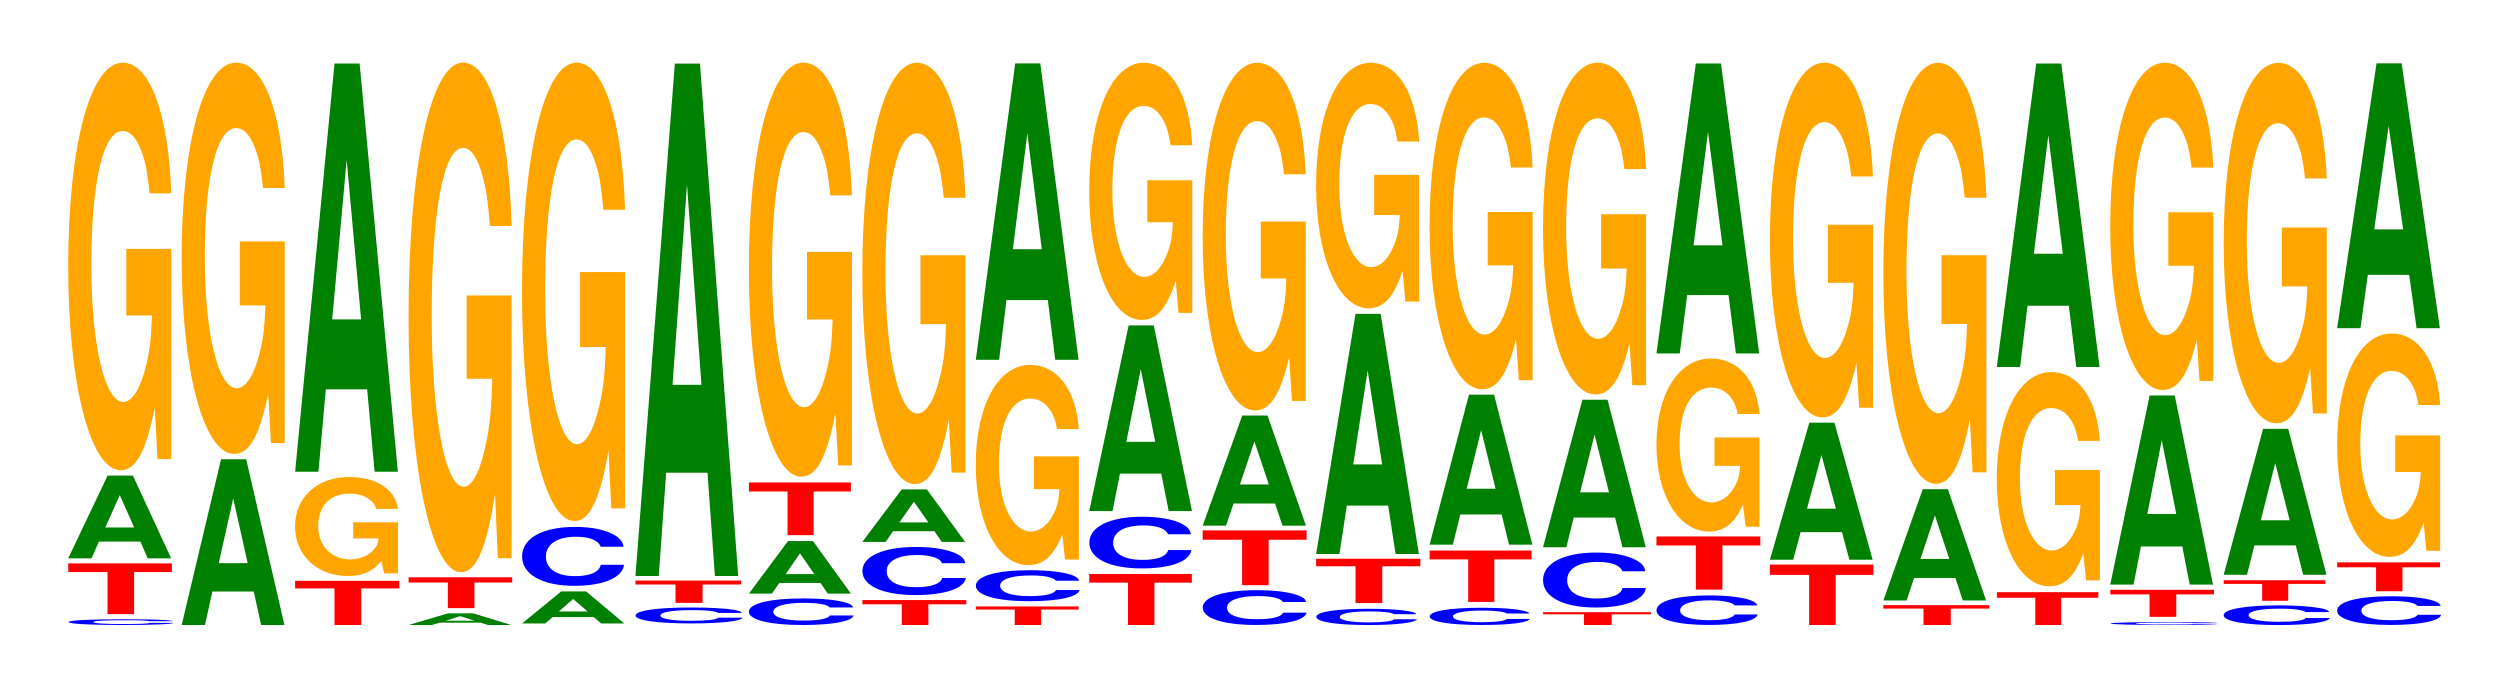 <?xml version="1.0" encoding="UTF-8"?>
<svg xmlns="http://www.w3.org/2000/svg" xmlns:xlink="http://www.w3.org/1999/xlink" width="238pt" height="66pt" viewBox="0 0 238 66" version="1.1">
<defs>
<g>
<symbol overflow="visible" id="glyph0-0">
<path style="stroke:none;" d="M 10.641 -0.344 C 10.562 -0.391 10.359 -0.422 9.875 -0.453 C 9 -0.516 7.594 -0.531 5.891 -0.531 C 2.688 -0.531 0.688 -0.438 0.688 -0.266 C 0.688 -0.094 2.672 0.016 5.828 0.016 C 8.656 0.016 10.547 -0.062 10.688 -0.188 L 8.406 -0.188 C 8.266 -0.109 7.344 -0.078 5.891 -0.078 C 4.078 -0.078 3.031 -0.141 3.031 -0.266 C 3.031 -0.375 4.125 -0.438 5.969 -0.438 C 6.781 -0.438 7.453 -0.438 7.891 -0.406 C 8.141 -0.391 8.266 -0.375 8.406 -0.344 Z M 10.641 -0.344 "/>
</symbol>
<symbol overflow="visible" id="glyph1-0">
<path style="stroke:none;" d="M 6.5 -4 L 10.094 -4 L 10.094 -4.828 L 0.234 -4.828 L 0.234 -4 L 3.969 -4 L 3.969 0 L 6.5 0 Z M 6.5 -4 "/>
</symbol>
<symbol overflow="visible" id="glyph2-0">
<path style="stroke:none;" d="M 7.25 -1.594 L 7.938 0 L 10.172 0 L 6.531 -7.875 L 4.125 -7.875 L 0.375 0 L 2.594 0 L 3.297 -1.594 Z M 6.656 -2.938 L 3.906 -2.938 L 5.281 -6.016 Z M 6.656 -2.938 "/>
</symbol>
<symbol overflow="visible" id="glyph3-0">
<path style="stroke:none;" d="M 10.422 -19.906 L 6.141 -19.906 L 6.141 -13.562 L 8.578 -13.562 C 8.516 -11.484 8.375 -10.203 8.047 -8.891 C 7.516 -6.656 6.719 -5.328 5.859 -5.328 C 4.094 -5.328 2.812 -10.719 2.812 -18.328 C 2.812 -26.312 3.938 -31.125 5.797 -31.125 C 6.562 -31.125 7.203 -30.375 7.688 -28.891 C 8 -27.984 8.156 -27.125 8.359 -25.188 L 10.422 -25.188 C 10.156 -32.812 8.375 -37.625 5.797 -37.625 C 2.719 -37.625 0.609 -29.766 0.609 -18.234 C 0.609 -7.016 2.719 1.172 5.609 1.172 C 7.047 1.172 8.016 -0.609 8.844 -4.781 L 9.109 0.109 L 10.422 0.109 Z M 10.422 -19.906 "/>
</symbol>
<symbol overflow="visible" id="glyph4-0">
<path style="stroke:none;" d="M 7.234 -3.188 L 7.938 0 L 10.156 0 L 6.516 -15.781 L 4.125 -15.781 L 0.375 0 L 2.594 0 L 3.297 -3.188 Z M 6.656 -5.891 L 3.906 -5.891 L 5.281 -12.047 Z M 6.656 -5.891 "/>
</symbol>
<symbol overflow="visible" id="glyph5-0">
<path style="stroke:none;" d="M 10.422 -19.109 L 6.141 -19.109 L 6.141 -13.016 L 8.578 -13.016 C 8.516 -11.016 8.375 -9.797 8.047 -8.531 C 7.516 -6.391 6.719 -5.125 5.859 -5.125 C 4.094 -5.125 2.812 -10.281 2.812 -17.594 C 2.812 -25.25 3.938 -29.891 5.797 -29.891 C 6.562 -29.891 7.203 -29.156 7.688 -27.734 C 8 -26.859 8.156 -26.031 8.359 -24.188 L 10.422 -24.188 C 10.156 -31.5 8.375 -36.125 5.797 -36.125 C 2.719 -36.125 0.609 -28.562 0.609 -17.5 C 0.609 -6.734 2.719 1.125 5.609 1.125 C 7.047 1.125 8.016 -0.578 8.844 -4.578 L 9.109 0.094 L 10.422 0.094 Z M 10.422 -19.109 "/>
</symbol>
<symbol overflow="visible" id="glyph6-0">
<path style="stroke:none;" d="M 6.531 -3.484 L 10.156 -3.484 L 10.156 -4.203 L 0.234 -4.203 L 0.234 -3.484 L 3.984 -3.484 L 3.984 0 L 6.531 0 Z M 6.531 -3.484 "/>
</symbol>
<symbol overflow="visible" id="glyph7-0">
<path style="stroke:none;" d="M 10.406 -4.828 L 6.141 -4.828 L 6.141 -3.297 L 8.562 -3.297 C 8.5 -2.781 8.359 -2.484 8.031 -2.156 C 7.516 -1.609 6.703 -1.297 5.859 -1.297 C 4.078 -1.297 2.812 -2.594 2.812 -4.453 C 2.812 -6.391 3.938 -7.562 5.797 -7.562 C 6.562 -7.562 7.203 -7.375 7.688 -7.016 C 8 -6.797 8.156 -6.578 8.344 -6.109 L 10.406 -6.109 C 10.141 -7.969 8.359 -9.141 5.781 -9.141 C 2.703 -9.141 0.609 -7.219 0.609 -4.422 C 0.609 -1.703 2.719 0.281 5.609 0.281 C 7.047 0.281 8.016 -0.141 8.828 -1.156 L 9.094 0.031 L 10.406 0.031 Z M 10.406 -4.828 "/>
</symbol>
<symbol overflow="visible" id="glyph8-0">
<path style="stroke:none;" d="M 7.234 -7.844 L 7.938 0 L 10.156 0 L 6.516 -38.859 L 4.125 -38.859 L 0.375 0 L 2.594 0 L 3.297 -7.844 Z M 6.656 -14.5 L 3.906 -14.5 L 5.281 -29.688 Z M 6.656 -14.5 "/>
</symbol>
<symbol overflow="visible" id="glyph9-0">
<path style="stroke:none;" d="M 7.234 -0.219 L 7.938 0 L 10.156 0 L 6.516 -1.109 L 4.125 -1.109 L 0.375 0 L 2.594 0 L 3.297 -0.219 Z M 6.656 -0.406 L 3.906 -0.406 L 5.281 -0.844 Z M 6.656 -0.406 "/>
</symbol>
<symbol overflow="visible" id="glyph10-0">
<path style="stroke:none;" d="M 6.5 -2.438 L 10.094 -2.438 L 10.094 -2.938 L 0.234 -2.938 L 0.234 -2.438 L 3.969 -2.438 L 3.969 0 L 6.5 0 Z M 6.5 -2.438 "/>
</symbol>
<symbol overflow="visible" id="glyph11-0">
<path style="stroke:none;" d="M 10.422 -24.891 L 6.141 -24.891 L 6.141 -16.953 L 8.578 -16.953 C 8.516 -14.359 8.375 -12.766 8.047 -11.109 C 7.516 -8.328 6.719 -6.672 5.859 -6.672 C 4.094 -6.672 2.812 -13.406 2.812 -22.922 C 2.812 -32.906 3.938 -38.938 5.797 -38.938 C 6.562 -38.938 7.203 -37.984 7.688 -36.141 C 8 -35 8.156 -33.922 8.359 -31.5 L 10.422 -31.5 C 10.156 -41.031 8.375 -47.062 5.797 -47.062 C 2.719 -47.062 0.609 -37.219 0.609 -22.797 C 0.609 -8.766 2.719 1.453 5.609 1.453 C 7.047 1.453 8.016 -0.766 8.844 -5.969 L 9.109 0.125 L 10.422 0.125 Z M 10.422 -24.891 "/>
</symbol>
<symbol overflow="visible" id="glyph12-0">
<path style="stroke:none;" d="M 7.188 -0.609 L 7.891 0 L 10.094 0 L 6.469 -3.047 L 4.094 -3.047 L 0.375 0 L 2.578 0 L 3.281 -0.609 Z M 6.609 -1.141 L 3.875 -1.141 L 5.234 -2.328 Z M 6.609 -1.141 "/>
</symbol>
<symbol overflow="visible" id="glyph13-0">
<path style="stroke:none;" d="M 10.328 -3.547 C 10.25 -4 10.047 -4.297 9.578 -4.594 C 8.734 -5.141 7.375 -5.438 5.719 -5.438 C 2.609 -5.438 0.672 -4.359 0.672 -2.625 C 0.672 -0.906 2.594 0.172 5.656 0.172 C 8.406 0.172 10.234 -0.609 10.375 -1.828 L 8.156 -1.828 C 8.031 -1.141 7.125 -0.75 5.719 -0.75 C 3.969 -0.75 2.938 -1.453 2.938 -2.609 C 2.938 -3.797 4.016 -4.5 5.797 -4.5 C 6.594 -4.5 7.234 -4.375 7.656 -4.109 C 7.906 -3.969 8.031 -3.828 8.156 -3.547 Z M 10.328 -3.547 "/>
</symbol>
<symbol overflow="visible" id="glyph14-0">
<path style="stroke:none;" d="M 10.422 -22.391 L 6.141 -22.391 L 6.141 -15.25 L 8.578 -15.25 C 8.516 -12.906 8.375 -11.484 8.047 -10 C 7.516 -7.484 6.719 -6 5.859 -6 C 4.094 -6 2.812 -12.047 2.812 -20.625 C 2.812 -29.594 3.938 -35.016 5.797 -35.016 C 6.562 -35.016 7.203 -34.156 7.688 -32.5 C 8 -31.469 8.156 -30.5 8.359 -28.328 L 10.422 -28.328 C 10.156 -36.906 8.375 -42.328 5.797 -42.328 C 2.719 -42.328 0.609 -33.469 0.609 -20.516 C 0.609 -7.891 2.719 1.312 5.609 1.312 C 7.047 1.312 8.016 -0.688 8.844 -5.375 L 9.109 0.109 L 10.422 0.109 Z M 10.422 -22.391 "/>
</symbol>
<symbol overflow="visible" id="glyph15-0">
<path style="stroke:none;" d="M 10.844 -0.953 C 10.766 -1.078 10.562 -1.156 10.062 -1.25 C 9.172 -1.391 7.75 -1.469 6.016 -1.469 C 2.734 -1.469 0.703 -1.172 0.703 -0.703 C 0.703 -0.25 2.719 0.047 5.953 0.047 C 8.828 0.047 10.75 -0.156 10.891 -0.5 L 8.578 -0.5 C 8.438 -0.312 7.484 -0.203 6.016 -0.203 C 4.172 -0.203 3.078 -0.391 3.078 -0.703 C 3.078 -1.031 4.219 -1.219 6.094 -1.219 C 6.922 -1.219 7.609 -1.188 8.047 -1.109 C 8.297 -1.078 8.438 -1.031 8.578 -0.953 Z M 10.844 -0.953 "/>
</symbol>
<symbol overflow="visible" id="glyph16-0">
<path style="stroke:none;" d="M 6.625 -1.75 L 10.297 -1.75 L 10.297 -2.125 L 0.234 -2.125 L 0.234 -1.75 L 4.047 -1.75 L 4.047 0 L 6.625 0 Z M 6.625 -1.75 "/>
</symbol>
<symbol overflow="visible" id="glyph17-0">
<path style="stroke:none;" d="M 7.234 -9.828 L 7.938 0 L 10.156 0 L 6.516 -48.781 L 4.125 -48.781 L 0.375 0 L 2.594 0 L 3.297 -9.828 Z M 6.656 -18.203 L 3.906 -18.203 L 5.281 -37.266 Z M 6.656 -18.203 "/>
</symbol>
<symbol overflow="visible" id="glyph18-0">
<path style="stroke:none;" d="M 10.609 -1.594 C 10.531 -1.812 10.328 -1.938 9.844 -2.078 C 8.984 -2.312 7.578 -2.453 5.875 -2.453 C 2.672 -2.453 0.688 -1.969 0.688 -1.188 C 0.688 -0.406 2.656 0.078 5.828 0.078 C 8.641 0.078 10.516 -0.266 10.656 -0.828 L 8.391 -0.828 C 8.25 -0.516 7.328 -0.344 5.875 -0.344 C 4.078 -0.344 3.016 -0.656 3.016 -1.172 C 3.016 -1.719 4.125 -2.031 5.953 -2.031 C 6.766 -2.031 7.438 -1.969 7.875 -1.859 C 8.125 -1.781 8.25 -1.719 8.391 -1.594 Z M 10.609 -1.594 "/>
</symbol>
<symbol overflow="visible" id="glyph19-0">
<path style="stroke:none;" d="M 7.188 -1.016 L 7.875 0 L 10.078 0 L 6.469 -5 L 4.094 -5 L 0.375 0 L 2.562 0 L 3.266 -1.016 Z M 6.594 -1.859 L 3.875 -1.859 L 5.234 -3.828 Z M 6.594 -1.859 "/>
</symbol>
<symbol overflow="visible" id="glyph20-0">
<path style="stroke:none;" d="M 6.391 -4.156 L 9.938 -4.156 L 9.938 -5.016 L 0.234 -5.016 L 0.234 -4.156 L 3.906 -4.156 L 3.906 0 L 6.391 0 Z M 6.391 -4.156 "/>
</symbol>
<symbol overflow="visible" id="glyph21-0">
<path style="stroke:none;" d="M 10.422 -20.219 L 6.141 -20.219 L 6.141 -13.781 L 8.578 -13.781 C 8.516 -11.656 8.375 -10.375 8.047 -9.031 C 7.516 -6.766 6.719 -5.422 5.859 -5.422 C 4.094 -5.422 2.812 -10.891 2.812 -18.625 C 2.812 -26.719 3.938 -31.625 5.797 -31.625 C 6.562 -31.625 7.203 -30.859 7.688 -29.359 C 8 -28.422 8.156 -27.547 8.359 -25.594 L 10.422 -25.594 C 10.156 -33.328 8.375 -38.234 5.797 -38.234 C 2.719 -38.234 0.609 -30.234 0.609 -18.516 C 0.609 -7.125 2.719 1.188 5.609 1.188 C 7.047 1.188 8.016 -0.625 8.844 -4.844 L 9.109 0.109 L 10.422 0.109 Z M 10.422 -20.219 "/>
</symbol>
<symbol overflow="visible" id="glyph22-0">
<path style="stroke:none;" d="M 6.516 -1.969 L 10.125 -1.969 L 10.125 -2.375 L 0.234 -2.375 L 0.234 -1.969 L 3.984 -1.969 L 3.984 0 L 6.516 0 Z M 6.516 -1.969 "/>
</symbol>
<symbol overflow="visible" id="glyph23-0">
<path style="stroke:none;" d="M 10.469 -2.891 C 10.391 -3.266 10.188 -3.5 9.719 -3.75 C 8.859 -4.188 7.469 -4.438 5.797 -4.438 C 2.641 -4.438 0.672 -3.547 0.672 -2.141 C 0.672 -0.734 2.625 0.141 5.734 0.141 C 8.516 0.141 10.375 -0.484 10.516 -1.484 L 8.266 -1.484 C 8.125 -0.938 7.234 -0.609 5.797 -0.609 C 4.016 -0.609 2.984 -1.172 2.984 -2.125 C 2.984 -3.094 4.062 -3.672 5.875 -3.672 C 6.672 -3.672 7.328 -3.562 7.766 -3.344 C 8.016 -3.234 8.125 -3.125 8.266 -2.891 Z M 10.469 -2.891 "/>
</symbol>
<symbol overflow="visible" id="glyph24-0">
<path style="stroke:none;" d="M 7.234 -1.016 L 7.938 0 L 10.156 0 L 6.516 -5 L 4.125 -5 L 0.375 0 L 2.594 0 L 3.297 -1.016 Z M 6.656 -1.859 L 3.906 -1.859 L 5.281 -3.828 Z M 6.656 -1.859 "/>
</symbol>
<symbol overflow="visible" id="glyph25-0">
<path style="stroke:none;" d="M 10.422 -20.578 L 6.141 -20.578 L 6.141 -14.016 L 8.578 -14.016 C 8.516 -11.859 8.375 -10.547 8.047 -9.188 C 7.516 -6.875 6.719 -5.516 5.859 -5.516 C 4.094 -5.516 2.812 -11.078 2.812 -18.953 C 2.812 -27.188 3.938 -32.188 5.797 -32.188 C 6.562 -32.188 7.203 -31.391 7.688 -29.875 C 8 -28.922 8.156 -28.031 8.359 -26.047 L 10.422 -26.047 C 10.156 -33.922 8.375 -38.906 5.797 -38.906 C 2.719 -38.906 0.609 -30.766 0.609 -18.844 C 0.609 -7.25 2.719 1.203 5.609 1.203 C 7.047 1.203 8.016 -0.625 8.844 -4.938 L 9.109 0.109 L 10.422 0.109 Z M 10.422 -20.578 "/>
</symbol>
<symbol overflow="visible" id="glyph26-0">
<path style="stroke:none;" d="M 6.453 -1.469 L 10.016 -1.469 L 10.016 -1.766 L 0.234 -1.766 L 0.234 -1.469 L 3.938 -1.469 L 3.938 0 L 6.453 0 Z M 6.453 -1.469 "/>
</symbol>
<symbol overflow="visible" id="glyph27-0">
<path style="stroke:none;" d="M 10.5 -1.859 C 10.422 -2.109 10.219 -2.25 9.75 -2.422 C 8.875 -2.703 7.5 -2.859 5.812 -2.859 C 2.641 -2.859 0.672 -2.297 0.672 -1.375 C 0.672 -0.484 2.625 0.094 5.75 0.094 C 8.547 0.094 10.406 -0.312 10.547 -0.969 L 8.297 -0.969 C 8.156 -0.609 7.25 -0.391 5.812 -0.391 C 4.031 -0.391 2.984 -0.766 2.984 -1.375 C 2.984 -2 4.078 -2.359 5.891 -2.359 C 6.688 -2.359 7.359 -2.297 7.781 -2.156 C 8.031 -2.078 8.156 -2.016 8.297 -1.859 Z M 10.5 -1.859 "/>
</symbol>
<symbol overflow="visible" id="glyph28-0">
<path style="stroke:none;" d="M 10.422 -9.781 L 6.141 -9.781 L 6.141 -6.656 L 8.578 -6.656 C 8.516 -5.641 8.375 -5.016 8.047 -4.359 C 7.516 -3.266 6.719 -2.625 5.859 -2.625 C 4.094 -2.625 2.812 -5.266 2.812 -9 C 2.812 -12.922 3.938 -15.281 5.797 -15.281 C 6.562 -15.281 7.203 -14.906 7.688 -14.188 C 8 -13.734 8.156 -13.312 8.359 -12.375 L 10.422 -12.375 C 10.156 -16.109 8.375 -18.484 5.797 -18.484 C 2.719 -18.484 0.609 -14.609 0.609 -8.953 C 0.609 -3.438 2.719 0.578 5.609 0.578 C 7.047 0.578 8.016 -0.297 8.844 -2.344 L 9.109 0.047 L 10.422 0.047 Z M 10.422 -9.781 "/>
</symbol>
<symbol overflow="visible" id="glyph29-0">
<path style="stroke:none;" d="M 7.234 -5.688 L 7.938 0 L 10.156 0 L 6.516 -28.219 L 4.125 -28.219 L 0.375 0 L 2.594 0 L 3.297 -5.688 Z M 6.656 -10.531 L 3.906 -10.531 L 5.281 -21.562 Z M 6.656 -10.531 "/>
</symbol>
<symbol overflow="visible" id="glyph30-0">
<path style="stroke:none;" d="M 6.438 -4.031 L 10 -4.031 L 10 -4.859 L 0.234 -4.859 L 0.234 -4.031 L 3.922 -4.031 L 3.922 0 L 6.438 0 Z M 6.438 -4.031 "/>
</symbol>
<symbol overflow="visible" id="glyph31-0">
<path style="stroke:none;" d="M 10.344 -3.109 C 10.266 -3.516 10.062 -3.781 9.594 -4.047 C 8.75 -4.516 7.375 -4.781 5.734 -4.781 C 2.609 -4.781 0.672 -3.828 0.672 -2.312 C 0.672 -0.797 2.594 0.141 5.672 0.141 C 8.406 0.141 10.25 -0.531 10.375 -1.609 L 8.172 -1.609 C 8.031 -1 7.141 -0.672 5.734 -0.672 C 3.969 -0.672 2.938 -1.266 2.938 -2.297 C 2.938 -3.344 4.016 -3.953 5.812 -3.953 C 6.594 -3.953 7.25 -3.844 7.672 -3.609 C 7.906 -3.484 8.031 -3.359 8.172 -3.109 Z M 10.344 -3.109 "/>
</symbol>
<symbol overflow="visible" id="glyph32-0">
<path style="stroke:none;" d="M 7.234 -3.562 L 7.938 0 L 10.156 0 L 6.516 -17.672 L 4.125 -17.672 L 0.375 0 L 2.594 0 L 3.297 -3.562 Z M 6.656 -6.594 L 3.906 -6.594 L 5.281 -13.5 Z M 6.656 -6.594 "/>
</symbol>
<symbol overflow="visible" id="glyph33-0">
<path style="stroke:none;" d="M 10.422 -12.562 L 6.141 -12.562 L 6.141 -8.562 L 8.578 -8.562 C 8.516 -7.25 8.375 -6.438 8.047 -5.609 C 7.516 -4.203 6.719 -3.359 5.859 -3.359 C 4.094 -3.359 2.812 -6.766 2.812 -11.562 C 2.812 -16.594 3.938 -19.641 5.797 -19.641 C 6.562 -19.641 7.203 -19.156 7.688 -18.234 C 8 -17.656 8.156 -17.109 8.359 -15.891 L 10.422 -15.891 C 10.156 -20.703 8.375 -23.75 5.797 -23.75 C 2.719 -23.75 0.609 -18.781 0.609 -11.5 C 0.609 -4.422 2.719 0.734 5.609 0.734 C 7.047 0.734 8.016 -0.391 8.844 -3.016 L 9.109 0.062 L 10.422 0.062 Z M 10.422 -12.562 "/>
</symbol>
<symbol overflow="visible" id="glyph34-0">
<path style="stroke:none;" d="M 10.516 -2.094 C 10.438 -2.375 10.234 -2.547 9.766 -2.719 C 8.891 -3.047 7.516 -3.219 5.828 -3.219 C 2.656 -3.219 0.672 -2.578 0.672 -1.562 C 0.672 -0.531 2.641 0.094 5.766 0.094 C 8.562 0.094 10.422 -0.359 10.562 -1.078 L 8.312 -1.078 C 8.172 -0.672 7.266 -0.453 5.828 -0.453 C 4.047 -0.453 2.984 -0.859 2.984 -1.547 C 2.984 -2.25 4.094 -2.656 5.906 -2.656 C 6.703 -2.656 7.375 -2.578 7.797 -2.438 C 8.047 -2.344 8.172 -2.266 8.312 -2.094 Z M 10.516 -2.094 "/>
</symbol>
<symbol overflow="visible" id="glyph35-0">
<path style="stroke:none;" d="M 6.516 -4.328 L 10.125 -4.328 L 10.125 -5.219 L 0.234 -5.219 L 0.234 -4.328 L 3.984 -4.328 L 3.984 0 L 6.516 0 Z M 6.516 -4.328 "/>
</symbol>
<symbol overflow="visible" id="glyph36-0">
<path style="stroke:none;" d="M 7.266 -2.109 L 7.969 0 L 10.203 0 L 6.547 -10.484 L 4.141 -10.484 L 0.375 0 L 2.594 0 L 3.312 -2.109 Z M 6.672 -3.922 L 3.922 -3.922 L 5.297 -8.016 Z M 6.672 -3.922 "/>
</symbol>
<symbol overflow="visible" id="glyph37-0">
<path style="stroke:none;" d="M 10.422 -16.984 L 6.141 -16.984 L 6.141 -11.562 L 8.578 -11.562 C 8.516 -9.781 8.375 -8.703 8.047 -7.578 C 7.516 -5.672 6.719 -4.547 5.859 -4.547 C 4.094 -4.547 2.812 -9.141 2.812 -15.641 C 2.812 -22.438 3.938 -26.547 5.797 -26.547 C 6.562 -26.547 7.203 -25.906 7.688 -24.641 C 8 -23.859 8.156 -23.125 8.359 -21.484 L 10.422 -21.484 C 10.156 -27.984 8.375 -32.094 5.797 -32.094 C 2.719 -32.094 0.609 -25.375 0.609 -15.547 C 0.609 -5.984 2.719 1 5.609 1 C 7.047 1 8.016 -0.516 8.844 -4.078 L 9.109 0.094 L 10.422 0.094 Z M 10.422 -16.984 "/>
</symbol>
<symbol overflow="visible" id="glyph38-0">
<path style="stroke:none;" d="M 10.188 -0.984 C 10.109 -1.109 9.922 -1.188 9.453 -1.266 C 8.625 -1.422 7.281 -1.5 5.641 -1.5 C 2.562 -1.5 0.656 -1.203 0.656 -0.734 C 0.656 -0.25 2.547 0.047 5.594 0.047 C 8.297 0.047 10.094 -0.172 10.234 -0.5 L 8.047 -0.5 C 7.922 -0.312 7.031 -0.203 5.641 -0.203 C 3.906 -0.203 2.891 -0.406 2.891 -0.719 C 2.891 -1.047 3.953 -1.25 5.719 -1.25 C 6.5 -1.25 7.141 -1.203 7.562 -1.141 C 7.797 -1.094 7.922 -1.062 8.047 -0.984 Z M 10.188 -0.984 "/>
</symbol>
<symbol overflow="visible" id="glyph39-0">
<path style="stroke:none;" d="M 6.531 -3.5 L 10.156 -3.5 L 10.156 -4.219 L 0.234 -4.219 L 0.234 -3.5 L 3.984 -3.5 L 3.984 0 L 6.531 0 Z M 6.531 -3.5 "/>
</symbol>
<symbol overflow="visible" id="glyph40-0">
<path style="stroke:none;" d="M 7.234 -4.609 L 7.938 0 L 10.156 0 L 6.516 -22.859 L 4.125 -22.859 L 0.375 0 L 2.594 0 L 3.297 -4.609 Z M 6.656 -8.531 L 3.906 -8.531 L 5.281 -17.469 Z M 6.656 -8.531 "/>
</symbol>
<symbol overflow="visible" id="glyph41-0">
<path style="stroke:none;" d="M 10.422 -12 L 6.141 -12 L 6.141 -8.172 L 8.578 -8.172 C 8.516 -6.922 8.375 -6.156 8.047 -5.359 C 7.516 -4 6.719 -3.219 5.859 -3.219 C 4.094 -3.219 2.812 -6.453 2.812 -11.047 C 2.812 -15.844 3.938 -18.75 5.797 -18.75 C 6.562 -18.75 7.203 -18.297 7.688 -17.406 C 8 -16.859 8.156 -16.344 8.359 -15.172 L 10.422 -15.172 C 10.156 -19.766 8.375 -22.672 5.797 -22.672 C 2.719 -22.672 0.609 -17.922 0.609 -10.984 C 0.609 -4.219 2.719 0.703 5.609 0.703 C 7.047 0.703 8.016 -0.359 8.844 -2.875 L 9.109 0.062 L 10.422 0.062 Z M 10.422 -12 "/>
</symbol>
<symbol overflow="visible" id="glyph42-0">
<path style="stroke:none;" d="M 10.141 -1.047 C 10.062 -1.172 9.859 -1.266 9.406 -1.344 C 8.578 -1.516 7.234 -1.594 5.609 -1.594 C 2.562 -1.594 0.656 -1.281 0.656 -0.766 C 0.656 -0.266 2.547 0.047 5.562 0.047 C 8.25 0.047 10.047 -0.172 10.172 -0.531 L 8.016 -0.531 C 7.875 -0.344 7 -0.219 5.609 -0.219 C 3.891 -0.219 2.875 -0.422 2.875 -0.766 C 2.875 -1.109 3.938 -1.328 5.688 -1.328 C 6.469 -1.328 7.109 -1.281 7.516 -1.203 C 7.75 -1.172 7.875 -1.125 8.016 -1.047 Z M 10.141 -1.047 "/>
</symbol>
<symbol overflow="visible" id="glyph43-0">
<path style="stroke:none;" d="M 6.391 -4.047 L 9.938 -4.047 L 9.938 -4.891 L 0.234 -4.891 L 0.234 -4.047 L 3.906 -4.047 L 3.906 0 L 6.391 0 Z M 6.391 -4.047 "/>
</symbol>
<symbol overflow="visible" id="glyph44-0">
<path style="stroke:none;" d="M 7.234 -2.875 L 7.938 0 L 10.156 0 L 6.516 -14.281 L 4.125 -14.281 L 0.375 0 L 2.594 0 L 3.297 -2.875 Z M 6.656 -5.328 L 3.906 -5.328 L 5.281 -10.906 Z M 6.656 -5.328 "/>
</symbol>
<symbol overflow="visible" id="glyph45-0">
<path style="stroke:none;" d="M 10.422 -15.938 L 6.141 -15.938 L 6.141 -10.859 L 8.578 -10.859 C 8.516 -9.188 8.375 -8.172 8.047 -7.125 C 7.516 -5.328 6.719 -4.266 5.859 -4.266 C 4.094 -4.266 2.812 -8.578 2.812 -14.688 C 2.812 -21.062 3.938 -24.938 5.797 -24.938 C 6.562 -24.938 7.203 -24.328 7.688 -23.141 C 8 -22.406 8.156 -21.719 8.359 -20.172 L 10.422 -20.172 C 10.156 -26.281 8.375 -30.141 5.797 -30.141 C 2.719 -30.141 0.609 -23.828 0.609 -14.594 C 0.609 -5.609 2.719 0.938 5.609 0.938 C 7.047 0.938 8.016 -0.484 8.844 -3.828 L 9.109 0.078 L 10.422 0.078 Z M 10.422 -15.938 "/>
</symbol>
<symbol overflow="visible" id="glyph46-0">
<path style="stroke:none;" d="M 6.781 -1.016 L 10.516 -1.016 L 10.516 -1.219 L 0.25 -1.219 L 0.25 -1.016 L 4.141 -1.016 L 4.141 0 L 6.781 0 Z M 6.781 -1.016 "/>
</symbol>
<symbol overflow="visible" id="glyph47-0">
<path style="stroke:none;" d="M 10.406 -3.297 C 10.328 -3.734 10.141 -4 9.656 -4.281 C 8.812 -4.797 7.438 -5.078 5.766 -5.078 C 2.625 -5.078 0.672 -4.062 0.672 -2.453 C 0.672 -0.844 2.609 0.156 5.703 0.156 C 8.469 0.156 10.312 -0.562 10.453 -1.703 L 8.234 -1.703 C 8.094 -1.062 7.188 -0.703 5.766 -0.703 C 4 -0.703 2.969 -1.344 2.969 -2.438 C 2.969 -3.531 4.047 -4.188 5.844 -4.188 C 6.641 -4.188 7.297 -4.078 7.719 -3.828 C 7.969 -3.703 8.094 -3.562 8.234 -3.297 Z M 10.406 -3.297 "/>
</symbol>
<symbol overflow="visible" id="glyph48-0">
<path style="stroke:none;" d="M 7.234 -2.828 L 7.938 0 L 10.156 0 L 6.516 -14.047 L 4.125 -14.047 L 0.375 0 L 2.594 0 L 3.297 -2.828 Z M 6.656 -5.234 L 3.906 -5.234 L 5.281 -10.734 Z M 6.656 -5.234 "/>
</symbol>
<symbol overflow="visible" id="glyph49-0">
<path style="stroke:none;" d="M 10.422 -16.203 L 6.141 -16.203 L 6.141 -11.031 L 8.578 -11.031 C 8.516 -9.344 8.375 -8.312 8.047 -7.234 C 7.516 -5.406 6.719 -4.344 5.859 -4.344 C 4.094 -4.344 2.812 -8.719 2.812 -14.922 C 2.812 -21.406 3.938 -25.328 5.797 -25.328 C 6.562 -25.328 7.203 -24.719 7.688 -23.516 C 8 -22.766 8.156 -22.062 8.359 -20.5 L 10.422 -20.5 C 10.156 -26.703 8.375 -30.625 5.797 -30.625 C 2.719 -30.625 0.609 -24.219 0.609 -14.844 C 0.609 -5.703 2.719 0.953 5.609 0.953 C 7.047 0.953 8.016 -0.5 8.844 -3.891 L 9.109 0.078 L 10.422 0.078 Z M 10.422 -16.203 "/>
</symbol>
<symbol overflow="visible" id="glyph50-0">
<path style="stroke:none;" d="M 10.234 -1.781 C 10.172 -2.016 9.969 -2.156 9.5 -2.312 C 8.656 -2.578 7.312 -2.734 5.672 -2.734 C 2.578 -2.734 0.656 -2.188 0.656 -1.312 C 0.656 -0.453 2.562 0.078 5.609 0.078 C 8.328 0.078 10.156 -0.297 10.281 -0.922 L 8.094 -0.922 C 7.953 -0.578 7.078 -0.375 5.672 -0.375 C 3.938 -0.375 2.906 -0.719 2.906 -1.312 C 2.906 -1.906 3.984 -2.266 5.75 -2.266 C 6.531 -2.266 7.172 -2.188 7.594 -2.062 C 7.844 -1.984 7.953 -1.922 8.094 -1.781 Z M 10.234 -1.781 "/>
</symbol>
<symbol overflow="visible" id="glyph51-0">
<path style="stroke:none;" d="M 6.516 -4.203 L 10.125 -4.203 L 10.125 -5.062 L 0.234 -5.062 L 0.234 -4.203 L 3.984 -4.203 L 3.984 0 L 6.516 0 Z M 6.516 -4.203 "/>
</symbol>
<symbol overflow="visible" id="glyph52-0">
<path style="stroke:none;" d="M 10.422 -8.453 L 6.141 -8.453 L 6.141 -5.75 L 8.578 -5.75 C 8.516 -4.875 8.375 -4.328 8.047 -3.766 C 7.516 -2.828 6.719 -2.266 5.859 -2.266 C 4.094 -2.266 2.812 -4.547 2.812 -7.781 C 2.812 -11.156 3.938 -13.203 5.797 -13.203 C 6.562 -13.203 7.203 -12.891 7.688 -12.266 C 8 -11.875 8.156 -11.5 8.359 -10.688 L 10.422 -10.688 C 10.156 -13.922 8.375 -15.969 5.797 -15.969 C 2.719 -15.969 0.609 -12.625 0.609 -7.734 C 0.609 -2.969 2.719 0.5 5.609 0.5 C 7.047 0.5 8.016 -0.266 8.844 -2.031 L 9.109 0.047 L 10.422 0.047 Z M 10.422 -8.453 "/>
</symbol>
<symbol overflow="visible" id="glyph53-0">
<path style="stroke:none;" d="M 7.234 -5.562 L 7.938 0 L 10.156 0 L 6.516 -27.609 L 4.125 -27.609 L 0.375 0 L 2.594 0 L 3.297 -5.562 Z M 6.656 -10.297 L 3.906 -10.297 L 5.281 -21.094 Z M 6.656 -10.297 "/>
</symbol>
<symbol overflow="visible" id="glyph54-0">
<path style="stroke:none;" d="M 6.5 -4.766 L 10.094 -4.766 L 10.094 -5.75 L 0.234 -5.75 L 0.234 -4.766 L 3.969 -4.766 L 3.969 0 L 6.5 0 Z M 6.5 -4.766 "/>
</symbol>
<symbol overflow="visible" id="glyph55-0">
<path style="stroke:none;" d="M 7.234 -2.625 L 7.938 0 L 10.156 0 L 6.516 -13.047 L 4.125 -13.047 L 0.375 0 L 2.594 0 L 3.297 -2.625 Z M 6.656 -4.859 L 3.906 -4.859 L 5.281 -9.969 Z M 6.656 -4.859 "/>
</symbol>
<symbol overflow="visible" id="glyph56-0">
<path style="stroke:none;" d="M 10.422 -17.328 L 6.141 -17.328 L 6.141 -11.797 L 8.578 -11.797 C 8.516 -9.984 8.375 -8.875 8.047 -7.734 C 7.516 -5.781 6.719 -4.641 5.859 -4.641 C 4.094 -4.641 2.812 -9.328 2.812 -15.953 C 2.812 -22.891 3.938 -27.094 5.797 -27.094 C 6.562 -27.094 7.203 -26.422 7.688 -25.141 C 8 -24.344 8.156 -23.594 8.359 -21.922 L 10.422 -21.922 C 10.156 -28.547 8.375 -32.75 5.797 -32.75 C 2.719 -32.75 0.609 -25.891 0.609 -15.859 C 0.609 -6.094 2.719 1.016 5.609 1.016 C 7.047 1.016 8.016 -0.531 8.844 -4.156 L 9.109 0.094 L 10.422 0.094 Z M 10.422 -17.328 "/>
</symbol>
<symbol overflow="visible" id="glyph57-0">
<path style="stroke:none;" d="M 6.656 -1.562 L 10.328 -1.562 L 10.328 -1.891 L 0.234 -1.891 L 0.234 -1.562 L 4.062 -1.562 L 4.062 0 L 6.656 0 Z M 6.656 -1.562 "/>
</symbol>
<symbol overflow="visible" id="glyph58-0">
<path style="stroke:none;" d="M 7.234 -2.141 L 7.938 0 L 10.156 0 L 6.516 -10.594 L 4.125 -10.594 L 0.375 0 L 2.594 0 L 3.297 -2.141 Z M 6.656 -3.953 L 3.906 -3.953 L 5.281 -8.094 Z M 6.656 -3.953 "/>
</symbol>
<symbol overflow="visible" id="glyph59-0">
<path style="stroke:none;" d="M 10.422 -20.562 L 6.141 -20.562 L 6.141 -14.016 L 8.578 -14.016 C 8.516 -11.859 8.375 -10.547 8.047 -9.188 C 7.516 -6.875 6.719 -5.516 5.859 -5.516 C 4.094 -5.516 2.812 -11.078 2.812 -18.938 C 2.812 -27.172 3.938 -32.156 5.797 -32.156 C 6.562 -32.156 7.203 -31.375 7.688 -29.859 C 8 -28.906 8.156 -28.016 8.359 -26.031 L 10.422 -26.031 C 10.156 -33.891 8.375 -38.875 5.797 -38.875 C 2.719 -38.875 0.609 -30.75 0.609 -18.844 C 0.609 -7.234 2.719 1.203 5.609 1.203 C 7.047 1.203 8.016 -0.625 8.844 -4.938 L 9.109 0.109 L 10.422 0.109 Z M 10.422 -20.562 "/>
</symbol>
<symbol overflow="visible" id="glyph60-0">
<path style="stroke:none;" d="M 6.359 -2.594 L 9.891 -2.594 L 9.891 -3.125 L 0.234 -3.125 L 0.234 -2.594 L 3.891 -2.594 L 3.891 0 L 6.359 0 Z M 6.359 -2.594 "/>
</symbol>
<symbol overflow="visible" id="glyph61-0">
<path style="stroke:none;" d="M 10.422 -10.469 L 6.141 -10.469 L 6.141 -7.125 L 8.578 -7.125 C 8.516 -6.031 8.375 -5.359 8.047 -4.672 C 7.516 -3.5 6.719 -2.797 5.859 -2.797 C 4.094 -2.797 2.812 -5.625 2.812 -9.641 C 2.812 -13.828 3.938 -16.359 5.797 -16.359 C 6.562 -16.359 7.203 -15.953 7.688 -15.188 C 8 -14.703 8.156 -14.25 8.359 -13.234 L 10.422 -13.234 C 10.156 -17.234 8.375 -19.781 5.797 -19.781 C 2.719 -19.781 0.609 -15.641 0.609 -9.578 C 0.609 -3.688 2.719 0.609 5.609 0.609 C 7.047 0.609 8.016 -0.312 8.844 -2.516 L 9.109 0.047 L 10.422 0.047 Z M 10.422 -10.469 "/>
</symbol>
<symbol overflow="visible" id="glyph62-0">
<path style="stroke:none;" d="M 7.234 -5.828 L 7.938 0 L 10.156 0 L 6.516 -28.891 L 4.125 -28.891 L 0.375 0 L 2.594 0 L 3.297 -5.828 Z M 6.656 -10.781 L 3.906 -10.781 L 5.281 -22.078 Z M 6.656 -10.781 "/>
</symbol>
<symbol overflow="visible" id="glyph63-0">
<path style="stroke:none;" d="M 10.844 -0.172 C 10.766 -0.203 10.547 -0.219 10.062 -0.234 C 9.172 -0.266 7.734 -0.266 6 -0.266 C 2.734 -0.266 0.703 -0.219 0.703 -0.141 C 0.703 -0.047 2.719 0 5.938 0 C 8.812 0 10.734 -0.031 10.891 -0.094 L 8.562 -0.094 C 8.422 -0.062 7.484 -0.047 6 -0.047 C 4.156 -0.047 3.078 -0.078 3.078 -0.141 C 3.078 -0.188 4.219 -0.219 6.094 -0.219 C 6.906 -0.219 7.594 -0.219 8.047 -0.203 C 8.297 -0.203 8.422 -0.188 8.562 -0.172 Z M 10.844 -0.172 "/>
</symbol>
<symbol overflow="visible" id="glyph64-0">
<path style="stroke:none;" d="M 6.516 -2.141 L 10.109 -2.141 L 10.109 -2.578 L 0.234 -2.578 L 0.234 -2.141 L 3.969 -2.141 L 3.969 0 L 6.516 0 Z M 6.516 -2.141 "/>
</symbol>
<symbol overflow="visible" id="glyph65-0">
<path style="stroke:none;" d="M 7.234 -3.625 L 7.938 0 L 10.156 0 L 6.516 -18 L 4.125 -18 L 0.375 0 L 2.594 0 L 3.297 -3.625 Z M 6.656 -6.719 L 3.906 -6.719 L 5.281 -13.75 Z M 6.656 -6.719 "/>
</symbol>
<symbol overflow="visible" id="glyph66-0">
<path style="stroke:none;" d="M 10.422 -15.984 L 6.141 -15.984 L 6.141 -10.891 L 8.578 -10.891 C 8.516 -9.219 8.375 -8.203 8.047 -7.141 C 7.516 -5.344 6.719 -4.281 5.859 -4.281 C 4.094 -4.281 2.812 -8.609 2.812 -14.719 C 2.812 -21.125 3.938 -25 5.797 -25 C 6.562 -25 7.203 -24.391 7.688 -23.203 C 8 -22.469 8.156 -21.781 8.359 -20.234 L 10.422 -20.234 C 10.156 -26.344 8.375 -30.219 5.797 -30.219 C 2.719 -30.219 0.609 -23.891 0.609 -14.641 C 0.609 -5.625 2.719 0.938 5.609 0.938 C 7.047 0.938 8.016 -0.484 8.844 -3.828 L 9.109 0.078 L 10.422 0.078 Z M 10.422 -15.984 "/>
</symbol>
<symbol overflow="visible" id="glyph67-0">
<path style="stroke:none;" d="M 10.75 -1.172 C 10.672 -1.328 10.469 -1.422 9.984 -1.531 C 9.094 -1.703 7.672 -1.812 5.953 -1.812 C 2.719 -1.812 0.688 -1.453 0.688 -0.875 C 0.688 -0.297 2.703 0.062 5.891 0.062 C 8.75 0.062 10.656 -0.203 10.797 -0.609 L 8.5 -0.609 C 8.359 -0.375 7.422 -0.25 5.953 -0.25 C 4.125 -0.25 3.062 -0.484 3.062 -0.875 C 3.062 -1.266 4.172 -1.5 6.031 -1.5 C 6.859 -1.5 7.531 -1.453 7.984 -1.359 C 8.234 -1.312 8.359 -1.266 8.5 -1.172 Z M 10.75 -1.172 "/>
</symbol>
<symbol overflow="visible" id="glyph68-0">
<path style="stroke:none;" d="M 6.375 -1.609 L 9.906 -1.609 L 9.906 -1.953 L 0.234 -1.953 L 0.234 -1.609 L 3.891 -1.609 L 3.891 0 L 6.375 0 Z M 6.375 -1.609 "/>
</symbol>
<symbol overflow="visible" id="glyph69-0">
<path style="stroke:none;" d="M 7.234 -2.797 L 7.938 0 L 10.156 0 L 6.516 -13.891 L 4.125 -13.891 L 0.375 0 L 2.594 0 L 3.297 -2.797 Z M 6.656 -5.188 L 3.906 -5.188 L 5.281 -10.625 Z M 6.656 -5.188 "/>
</symbol>
<symbol overflow="visible" id="glyph70-0">
<path style="stroke:none;" d="M 10.422 -17.609 L 6.141 -17.609 L 6.141 -12 L 8.578 -12 C 8.516 -10.156 8.375 -9.031 8.047 -7.859 C 7.516 -5.891 6.719 -4.719 5.859 -4.719 C 4.094 -4.719 2.812 -9.484 2.812 -16.219 C 2.812 -23.266 3.938 -27.531 5.797 -27.531 C 6.562 -27.531 7.203 -26.859 7.688 -25.562 C 8 -24.75 8.156 -23.984 8.359 -22.281 L 10.422 -22.281 C 10.156 -29.016 8.375 -33.281 5.797 -33.281 C 2.719 -33.281 0.609 -26.328 0.609 -16.125 C 0.609 -6.203 2.719 1.031 5.609 1.031 C 7.047 1.031 8.016 -0.547 8.844 -4.219 L 9.109 0.094 L 10.422 0.094 Z M 10.422 -17.609 "/>
</symbol>
<symbol overflow="visible" id="glyph71-0">
<path style="stroke:none;" d="M 10.547 -1.734 C 10.469 -1.953 10.266 -2.109 9.797 -2.25 C 8.922 -2.516 7.531 -2.656 5.844 -2.656 C 2.656 -2.656 0.688 -2.141 0.688 -1.281 C 0.688 -0.453 2.641 0.078 5.781 0.078 C 8.578 0.078 10.453 -0.297 10.594 -0.891 L 8.344 -0.891 C 8.203 -0.562 7.281 -0.375 5.844 -0.375 C 4.047 -0.375 3 -0.703 3 -1.281 C 3 -1.859 4.094 -2.203 5.922 -2.203 C 6.734 -2.203 7.391 -2.141 7.828 -2.016 C 8.078 -1.938 8.203 -1.875 8.344 -1.734 Z M 10.547 -1.734 "/>
</symbol>
<symbol overflow="visible" id="glyph72-0">
<path style="stroke:none;" d="M 6.453 -2.281 L 10.031 -2.281 L 10.031 -2.75 L 0.234 -2.75 L 0.234 -2.281 L 3.938 -2.281 L 3.938 0 L 6.453 0 Z M 6.453 -2.281 "/>
</symbol>
<symbol overflow="visible" id="glyph73-0">
<path style="stroke:none;" d="M 10.422 -10.922 L 6.141 -10.922 L 6.141 -7.438 L 8.578 -7.438 C 8.516 -6.297 8.375 -5.594 8.047 -4.875 C 7.516 -3.641 6.719 -2.922 5.859 -2.922 C 4.094 -2.922 2.812 -5.875 2.812 -10.047 C 2.812 -14.422 3.938 -17.062 5.797 -17.062 C 6.562 -17.062 7.203 -16.656 7.688 -15.844 C 8 -15.344 8.156 -14.875 8.359 -13.812 L 10.422 -13.812 C 10.156 -17.984 8.375 -20.625 5.797 -20.625 C 2.719 -20.625 0.609 -16.312 0.609 -10 C 0.609 -3.844 2.719 0.641 5.609 0.641 C 7.047 0.641 8.016 -0.328 8.844 -2.625 L 9.109 0.062 L 10.422 0.062 Z M 10.422 -10.922 "/>
</symbol>
<symbol overflow="visible" id="glyph74-0">
<path style="stroke:none;" d="M 7.234 -5.078 L 7.938 0 L 10.156 0 L 6.516 -25.219 L 4.125 -25.219 L 0.375 0 L 2.594 0 L 3.297 -5.078 Z M 6.656 -9.406 L 3.906 -9.406 L 5.281 -19.266 Z M 6.656 -9.406 "/>
</symbol>
</g>
</defs>
<g id="surface1">
<g style="fill:rgb(0%,0%,100%);fill-opacity:1;">
  <use xlink:href="#glyph0-0" x="5.843" y="59.485"/>
</g>
<g style="fill:rgb(100%,0%,0%);fill-opacity:1;">
  <use xlink:href="#glyph1-0" x="6.267" y="58.462"/>
</g>
<g style="fill:rgb(0%,50.194%,0%);fill-opacity:1;">
  <use xlink:href="#glyph2-0" x="6.121" y="53.152"/>
</g>
<g style="fill:rgb(100%,64.647%,0%);fill-opacity:1;">
  <use xlink:href="#glyph3-0" x="5.885" y="43.596"/>
</g>
<g style="fill:rgb(0%,50.194%,0%);fill-opacity:1;">
  <use xlink:href="#glyph4-0" x="16.921" y="59.5"/>
</g>
<g style="fill:rgb(100%,64.647%,0%);fill-opacity:1;">
  <use xlink:href="#glyph5-0" x="16.685" y="42.088"/>
</g>
<g style="fill:rgb(100%,0%,0%);fill-opacity:1;">
  <use xlink:href="#glyph6-0" x="27.86" y="59.5"/>
</g>
<g style="fill:rgb(100%,64.647%,0%);fill-opacity:1;">
  <use xlink:href="#glyph7-0" x="27.481" y="54.554"/>
</g>
<g style="fill:rgb(0%,50.194%,0%);fill-opacity:1;">
  <use xlink:href="#glyph8-0" x="27.721" y="44.907"/>
</g>
<g style="fill:rgb(0%,50.194%,0%);fill-opacity:1;">
  <use xlink:href="#glyph9-0" x="38.521" y="59.5"/>
</g>
<g style="fill:rgb(100%,0%,0%);fill-opacity:1;">
  <use xlink:href="#glyph10-0" x="38.667" y="57.894"/>
</g>
<g style="fill:rgb(100%,64.647%,0%);fill-opacity:1;">
  <use xlink:href="#glyph11-0" x="38.285" y="53.018"/>
</g>
<g style="fill:rgb(0%,50.194%,0%);fill-opacity:1;">
  <use xlink:href="#glyph12-0" x="49.332" y="59.351"/>
</g>
<g style="fill:rgb(0%,0%,100%);fill-opacity:1;">
  <use xlink:href="#glyph13-0" x="49.032" y="55.599"/>
</g>
<g style="fill:rgb(100%,64.647%,0%);fill-opacity:1;">
  <use xlink:href="#glyph14-0" x="49.085" y="48.292"/>
</g>
<g style="fill:rgb(0%,0%,100%);fill-opacity:1;">
  <use xlink:href="#glyph15-0" x="59.798" y="59.302"/>
</g>
<g style="fill:rgb(100%,0%,0%);fill-opacity:1;">
  <use xlink:href="#glyph16-0" x="60.26" y="57.395"/>
</g>
<g style="fill:rgb(0%,50.194%,0%);fill-opacity:1;">
  <use xlink:href="#glyph17-0" x="60.121" y="54.835"/>
</g>
<g style="fill:rgb(0%,0%,100%);fill-opacity:1;">
  <use xlink:href="#glyph18-0" x="70.606" y="59.422"/>
</g>
<g style="fill:rgb(0%,50.194%,0%);fill-opacity:1;">
  <use xlink:href="#glyph19-0" x="70.925" y="56.509"/>
</g>
<g style="fill:rgb(100%,0%,0%);fill-opacity:1;">
  <use xlink:href="#glyph20-0" x="71.067" y="50.947"/>
</g>
<g style="fill:rgb(100%,64.647%,0%);fill-opacity:1;">
  <use xlink:href="#glyph21-0" x="70.685" y="44.194"/>
</g>
<g style="fill:rgb(100%,0%,0%);fill-opacity:1;">
  <use xlink:href="#glyph22-0" x="81.867" y="59.5"/>
</g>
<g style="fill:rgb(0%,0%,100%);fill-opacity:1;">
  <use xlink:href="#glyph23-0" x="81.428" y="56.508"/>
</g>
<g style="fill:rgb(0%,50.194%,0%);fill-opacity:1;">
  <use xlink:href="#glyph24-0" x="81.721" y="51.589"/>
</g>
<g style="fill:rgb(100%,64.647%,0%);fill-opacity:1;">
  <use xlink:href="#glyph25-0" x="81.485" y="44.88"/>
</g>
<g style="fill:rgb(100%,0%,0%);fill-opacity:1;">
  <use xlink:href="#glyph26-0" x="92.663" y="59.5"/>
</g>
<g style="fill:rgb(0%,0%,100%);fill-opacity:1;">
  <use xlink:href="#glyph27-0" x="92.228" y="57.142"/>
</g>
<g style="fill:rgb(100%,64.647%,0%);fill-opacity:1;">
  <use xlink:href="#glyph28-0" x="92.285" y="53.223"/>
</g>
<g style="fill:rgb(0%,50.194%,0%);fill-opacity:1;">
  <use xlink:href="#glyph29-0" x="92.521" y="34.256"/>
</g>
<g style="fill:rgb(100%,0%,0%);fill-opacity:1;">
  <use xlink:href="#glyph30-0" x="103.463" y="59.5"/>
</g>
<g style="fill:rgb(0%,0%,100%);fill-opacity:1;">
  <use xlink:href="#glyph31-0" x="103.036" y="53.973"/>
</g>
<g style="fill:rgb(0%,50.194%,0%);fill-opacity:1;">
  <use xlink:href="#glyph32-0" x="103.321" y="48.651"/>
</g>
<g style="fill:rgb(100%,64.647%,0%);fill-opacity:1;">
  <use xlink:href="#glyph33-0" x="103.085" y="29.722"/>
</g>
<g style="fill:rgb(0%,0%,100%);fill-opacity:1;">
  <use xlink:href="#glyph34-0" x="113.828" y="59.403"/>
</g>
<g style="fill:rgb(100%,0%,0%);fill-opacity:1;">
  <use xlink:href="#glyph35-0" x="114.263" y="55.711"/>
</g>
<g style="fill:rgb(0%,50.194%,0%);fill-opacity:1;">
  <use xlink:href="#glyph36-0" x="114.121" y="50.044"/>
</g>
<g style="fill:rgb(100%,64.647%,0%);fill-opacity:1;">
  <use xlink:href="#glyph37-0" x="113.885" y="38.072"/>
</g>
<g style="fill:rgb(0%,0%,100%);fill-opacity:1;">
  <use xlink:href="#glyph38-0" x="124.655" y="59.455"/>
</g>
<g style="fill:rgb(100%,0%,0%);fill-opacity:1;">
  <use xlink:href="#glyph39-0" x="125.063" y="57.409"/>
</g>
<g style="fill:rgb(0%,50.194%,0%);fill-opacity:1;">
  <use xlink:href="#glyph40-0" x="124.921" y="52.741"/>
</g>
<g style="fill:rgb(100%,64.647%,0%);fill-opacity:1;">
  <use xlink:href="#glyph41-0" x="124.685" y="28.649"/>
</g>
<g style="fill:rgb(0%,0%,100%);fill-opacity:1;">
  <use xlink:href="#glyph42-0" x="135.451" y="59.452"/>
</g>
<g style="fill:rgb(100%,0%,0%);fill-opacity:1;">
  <use xlink:href="#glyph43-0" x="135.867" y="57.303"/>
</g>
<g style="fill:rgb(0%,50.194%,0%);fill-opacity:1;">
  <use xlink:href="#glyph44-0" x="135.721" y="51.855"/>
</g>
<g style="fill:rgb(100%,64.647%,0%);fill-opacity:1;">
  <use xlink:href="#glyph45-0" x="135.485" y="36.119"/>
</g>
<g style="fill:rgb(100%,0%,0%);fill-opacity:1;">
  <use xlink:href="#glyph46-0" x="146.652" y="59.5"/>
</g>
<g style="fill:rgb(0%,0%,100%);fill-opacity:1;">
  <use xlink:href="#glyph47-0" x="146.225" y="57.681"/>
</g>
<g style="fill:rgb(0%,50.194%,0%);fill-opacity:1;">
  <use xlink:href="#glyph48-0" x="146.521" y="52.102"/>
</g>
<g style="fill:rgb(100%,64.647%,0%);fill-opacity:1;">
  <use xlink:href="#glyph49-0" x="146.285" y="36.596"/>
</g>
<g style="fill:rgb(0%,0%,100%);fill-opacity:1;">
  <use xlink:href="#glyph50-0" x="157.043" y="59.418"/>
</g>
<g style="fill:rgb(100%,0%,0%);fill-opacity:1;">
  <use xlink:href="#glyph51-0" x="157.46" y="56.133"/>
</g>
<g style="fill:rgb(100%,64.647%,0%);fill-opacity:1;">
  <use xlink:href="#glyph52-0" x="157.085" y="50.101"/>
</g>
<g style="fill:rgb(0%,50.194%,0%);fill-opacity:1;">
  <use xlink:href="#glyph53-0" x="157.321" y="33.653"/>
</g>
<g style="fill:rgb(100%,0%,0%);fill-opacity:1;">
  <use xlink:href="#glyph54-0" x="168.26" y="59.497"/>
</g>
<g style="fill:rgb(0%,50.194%,0%);fill-opacity:1;">
  <use xlink:href="#glyph55-0" x="168.121" y="53.287"/>
</g>
<g style="fill:rgb(100%,64.647%,0%);fill-opacity:1;">
  <use xlink:href="#glyph56-0" x="167.885" y="38.72"/>
</g>
<g style="fill:rgb(100%,0%,0%);fill-opacity:1;">
  <use xlink:href="#glyph57-0" x="179.056" y="59.5"/>
</g>
<g style="fill:rgb(0%,50.194%,0%);fill-opacity:1;">
  <use xlink:href="#glyph58-0" x="178.921" y="57.164"/>
</g>
<g style="fill:rgb(100%,64.647%,0%);fill-opacity:1;">
  <use xlink:href="#glyph59-0" x="178.685" y="44.856"/>
</g>
<g style="fill:rgb(100%,0%,0%);fill-opacity:1;">
  <use xlink:href="#glyph60-0" x="189.871" y="59.5"/>
</g>
<g style="fill:rgb(100%,64.647%,0%);fill-opacity:1;">
  <use xlink:href="#glyph61-0" x="189.485" y="55.206"/>
</g>
<g style="fill:rgb(0%,50.194%,0%);fill-opacity:1;">
  <use xlink:href="#glyph62-0" x="189.721" y="34.937"/>
</g>
<g style="fill:rgb(0%,0%,100%);fill-opacity:1;">
  <use xlink:href="#glyph63-0" x="200.228" y="59.493"/>
</g>
<g style="fill:rgb(100%,0%,0%);fill-opacity:1;">
  <use xlink:href="#glyph64-0" x="200.667" y="58.724"/>
</g>
<g style="fill:rgb(0%,50.194%,0%);fill-opacity:1;">
  <use xlink:href="#glyph65-0" x="200.521" y="55.651"/>
</g>
<g style="fill:rgb(100%,64.647%,0%);fill-opacity:1;">
  <use xlink:href="#glyph66-0" x="200.285" y="36.189"/>
</g>
<g style="fill:rgb(0%,0%,100%);fill-opacity:1;">
  <use xlink:href="#glyph67-0" x="211.006" y="59.444"/>
</g>
<g style="fill:rgb(100%,0%,0%);fill-opacity:1;">
  <use xlink:href="#glyph68-0" x="211.463" y="57.196"/>
</g>
<g style="fill:rgb(0%,50.194%,0%);fill-opacity:1;">
  <use xlink:href="#glyph69-0" x="211.321" y="54.718"/>
</g>
<g style="fill:rgb(100%,64.647%,0%);fill-opacity:1;">
  <use xlink:href="#glyph70-0" x="211.085" y="39.268"/>
</g>
<g style="fill:rgb(0%,0%,100%);fill-opacity:1;">
  <use xlink:href="#glyph71-0" x="221.806" y="59.418"/>
</g>
<g style="fill:rgb(100%,0%,0%);fill-opacity:1;">
  <use xlink:href="#glyph72-0" x="222.263" y="56.286"/>
</g>
<g style="fill:rgb(100%,64.647%,0%);fill-opacity:1;">
  <use xlink:href="#glyph73-0" x="221.885" y="52.372"/>
</g>
<g style="fill:rgb(0%,50.194%,0%);fill-opacity:1;">
  <use xlink:href="#glyph74-0" x="222.121" y="31.247"/>
</g>
</g>
</svg>
